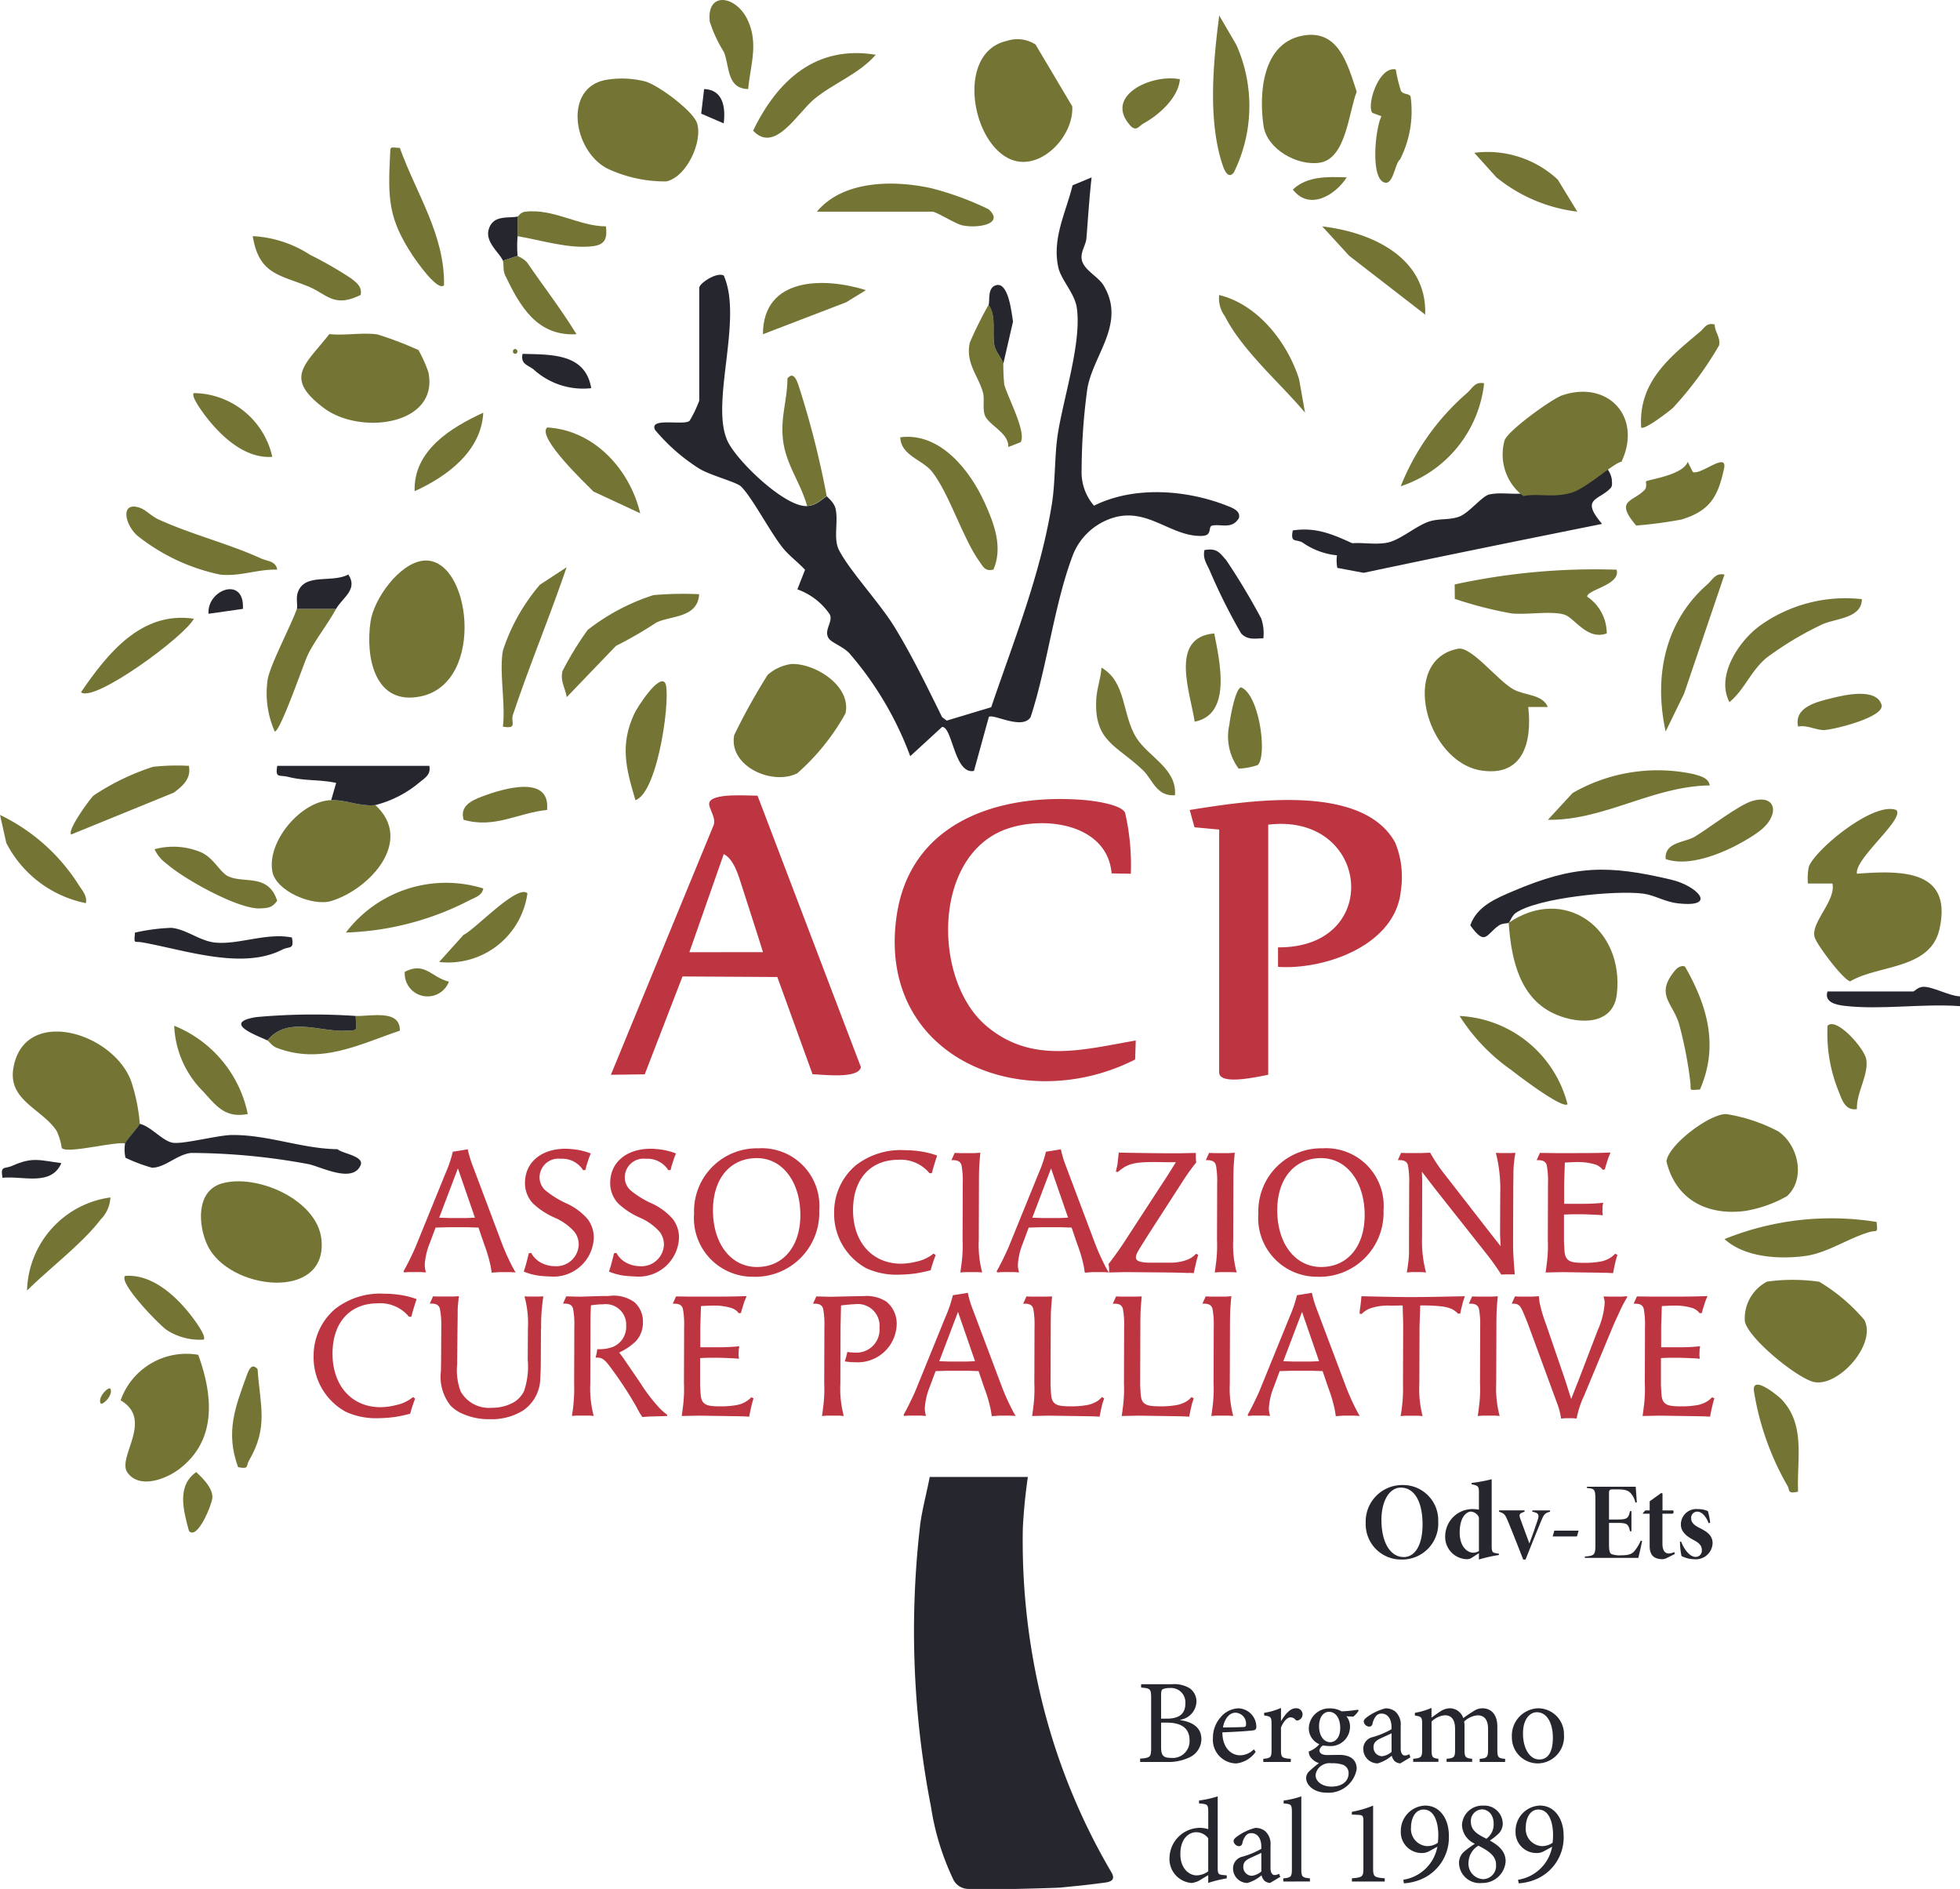<?xml version="1.0" encoding="UTF-8"?> <svg xmlns="http://www.w3.org/2000/svg" id="Raggruppa_3" data-name="Raggruppa 3" width="134.886" height="129.97" viewBox="0 0 134.886 129.97"><path id="Tracciato_1" data-name="Tracciato 1" d="M526.565,812.864a1.168,1.168,0,0,1-1.019-.585,17.85,17.85,0,0,1-1.568-5.069,63.129,63.129,0,0,1-.736-19.461c.141-1.045.452-2.187.65-3.231h6.753c-.176,1.22-.294,2.456-.346,3.535a46.465,46.465,0,0,0,1.118,11.047,43.764,43.764,0,0,0,4.961,12.591c.4.665-.191.708-.633.765-1.385.179-1.534.18-2.8.309-.372.038-3.131.1-3.131.1Z" transform="translate(-459.909 -682.893)" fill="#26262f"></path><path id="Tracciato_2" data-name="Tracciato 2" d="M967.457,551.414v.675c-2.54-.19-5.424.268-7.918-.018-.573-.066-1.451-.231-1.2-.994h5.909c.064,0,.306-.3.661-.318.637-.037,1.8.632,2.546.656" transform="translate(-832.571 -482.859)" fill="#26262f"></path><path id="Tracciato_3" data-name="Tracciato 3" d="M410.809,186.662c.017.067.511.4.616.894.192.91-.172,2.031.229,2.818.715,1.406,2.815,3.652,3.82,5.293,1.223,2,2.237,4.1,3.274,6.2l.317.245,3.065-.923c1.571-4.622,3.417-9.187,4.184-14.041.229-1.451.175-3.25.388-4.674.381-2.546,1.676-6.39,1.315-8.788-.149-.99-1.084-1.9-1.273-2.775-.428-1.992.519-3.735.986-5.632l1.311-.544c-.163,1.394-.243,2.792-.358,4.194-.036.437-.373.879-.334,1.367.063.783,1.126,1.221,1.52,1.879,1.6,2.676-.847,4.879-1.145,7.257a42.219,42.219,0,0,0-.371,5.4,3.527,3.527,0,0,0,.852,2.491c2.743-1.367,6.332-1.108,9.146,0,.378.149.976.359.819.866-.473.767-1.187.385-1.815.5-.34.062.032.684-.7.713-2.246.088-3.889-2.192-6.5-1.116a4.351,4.351,0,0,0-2.373,2.352c-1.307,3.385-1.789,7.725-2.941,11.233-.58.917-2.6-.274-2.875-.007l-1.022,3.707c-1.35.271-1.473-3.028-2.191-3.028l-2.195,2.016a22.989,22.989,0,0,0-4.207-7.1c-.409-.429-1.192-.714-1.389-.987-.408-.566.34-1.19.044-1.692a4.539,4.539,0,0,0-2.216-1.7l.528-1.346c-.479-.519-1.1-.973-1.54-1.52-.871-1.088-2.108-3.481-2.87-4.218-.305-.295-2.036-.738-2.844-1.207a13.035,13.035,0,0,1-3.064-2.675c-.464-.922,2.093-.255,2.384-.651a8.019,8.019,0,0,0,.654-1.372v-7.761c0-.3,1.194-1.107,1.686-.843,1.343,3.018-.951,8.758.259,11.385.632,1.371,3.976,4.583,5.483,4.475.612-.044.883-.373,1.35-.675" transform="translate(-353.916 -152.528)" fill="#26262f"></path><path id="Tracciato_4" data-name="Tracciato 4" d="M656.405,463.714l-1.7-.158-.328-1.191c3.867-.617,11.845-1.912,14.137,2.238a6.218,6.218,0,0,1,.39,3.338c-.371,3.717-5.182,5.43-8.449,5.22v-1.345c7.257.068,6.349-9.283-.675-8.44v17.21c-.59.1-3.376.776-3.376-.169Z" transform="translate(-572.502 -406.633)" fill="#be3542"></path><path id="Tracciato_5" data-name="Tracciato 5" d="M388.357,459.475l7.114,18.677c-.167.826-2.622.507-3.33.487l-2.423-6.689-6.525-.038-2.6,6.734-2.33.031,7.045-17.113c.265-.529-.355-1.25-.277-1.59.16-.7,2.594-.5,3.328-.5m.37,10.767c-.412-1.352-.855-2.673-1.429-4.477-.241-.758-.565-1.924-1.27-2.271l-2.365,6.749Z" transform="translate(-336.223 -404.725)" fill="#be3542"></path><path id="Tracciato_6" data-name="Tracciato 6" d="M529.923,466.356l-1.325-.024c-.29-3.4-4.633-4.014-7.3-3.029-5.036,1.861-5.007,10.381-1.334,13.511,3.115,2.653,6.638,1.653,10.295,1.015l-.041,1.308c-7.779,3.951-17.786-.151-16.421-9.833.922-6.539,7.079-8.507,12.925-8.02.663.055,2.6.311,2.811.9a16.113,16.113,0,0,1,.388,4.168" transform="translate(-452.098 -406.236)" fill="#be3542"></path><path id="Tracciato_7" data-name="Tracciato 7" d="M955.246,466.012c.631.6-2.893,3.358-2.7,4.385,3.044-.228,6.6-.3,5.674,3.818-.624,2.787-4.217,2.443-6.14,3.588-.48-.1-2.254-2.459-2.438-3.01-.334-1,1.464-2.509,1.216-3.719l-1.688,0a4.122,4.122,0,0,1,.054-1.127c.333-1.105,4.435-4.544,6.023-3.933" transform="translate(-824.749 -410.28)" fill="#747534"></path><path id="Tracciato_8" data-name="Tracciato 8" d="M741.689,299.534a1.581,1.581,0,0,1,1.688,1.35c-.027.023.084.389-.087.571-.812.864-2.111.682-.588,2.466-5.467,1.1-10.947,2.207-16.406,3.366l-1.818-.34c-.392-2.525,1.847-1.4,3.471-1.742.894-.189,2.037-1.217,2.919-1.469.689-.2,1.363-.068,2.035-.329.64-.248,1.551-1.405,2.033-1.511.976-.214,2.047.145,3.311-.234,1.074-.322,2.914-2.062,3.442-2.128" transform="translate(-632.448 -267.873)" fill="#26262f"></path><path id="Tracciato_9" data-name="Tracciato 9" d="M101.74,578.477c-.04.147-.956,1.172-1.013,1.35-.786-.136-4.028.735-4.361.309a4.253,4.253,0,0,0-.347-1.166c-1-1.521-3.345-2.092-2.987-4.3.7-4.308,6.828-2.544,8.106.862a12.434,12.434,0,0,1,.6,2.942" transform="translate(-92.116 -501.149)" fill="#747534"></path><path id="Tracciato_10" data-name="Tracciato 10" d="M266.733,347.482c3.259-.361,4.365,8.383-.153,9.334-3.184.671-3.832-2.688-3.465-5.162.229-1.54,1.974-3.99,3.618-4.172" transform="translate(-237.612 -308.903)" fill="#747534"></path><path id="Tracciato_11" data-name="Tracciato 11" d="M811.855,271.806c-.528.066-2.368,1.806-3.442,2.128-1.264.379-2.334.02-3.311.234a3.583,3.583,0,0,1-1.294-3.826c.2-.664,3.267-2.872,3.974-3.11,3.143-1.056,5.52,1.48,4.072,4.574" transform="translate(-700.265 -240.033)" fill="#747534"></path><path id="Tracciato_12" data-name="Tracciato 12" d="M890.064,617.114a8.624,8.624,0,0,1-2.864,1.017c-2.612.35-4.8-.769-5.433-3.406.124-1.145,3.012-3.311,4.134-3.254a11.633,11.633,0,0,1,3.563,1.189c1.382.946,1.9,3.262.6,4.454" transform="translate(-767.082 -534.813)" fill="#747534"></path><path id="Tracciato_13" data-name="Tracciato 13" d="M364.252,117.723a6.5,6.5,0,0,1,2.819.09c.882.249,3.28,2.02,3.555,2.865.405,1.244-.707,3.714-2.118,4.011a9.324,9.324,0,0,1-4.055-.885c-2.331-1.207-3.021-5.461-.2-6.08" transform="translate(-322.657 -112.206)" fill="#747534"></path><path id="Tracciato_14" data-name="Tracciato 14" d="M774.974,393.491h-1.353c.272,2.392-.331,4.8-3.2,4.377-3.863-.572-5.693-7.614-1.629-8.384.929-.176,2.737,2.22,3.832,2.808.779.418,1.979.325,2.344,1.2" transform="translate(-668.448 -344.847)" fill="#747534"></path><path id="Tracciato_15" data-name="Tracciato 15" d="M691.495,96.842c2.569-.555,3.2,1.952,3.825,3.838-.562,1.431-.728,4.607-2.546,4.883-1.541.234-3.632-.923-3.869-2.549-.328-2.247-.062-5.6,2.59-6.172" transform="translate(-601.952 -94.368)" fill="#747534"></path><path id="Tracciato_16" data-name="Tracciato 16" d="M184.173,643.671c2.4-.707,6.584,1.106,6.87,3.845.449,4.3-6.394,3.5-7.848.394-.643-1.372-.793-3.717.978-4.239" transform="translate(-168.922 -562.236)" fill="#747534"></path><path id="Tracciato_17" data-name="Tracciato 17" d="M806.5,514.474c3.85-2.614,7.961.4,7.443,4.911-.242,2.113-2.52,2.1-4.152,1.417-2.544-1.06-3.118-3.825-3.291-6.328" transform="translate(-702.673 -450.981)" fill="#747534"></path><path id="Tracciato_18" data-name="Tracciato 18" d="M220.606,461.75c1.061-.028,1.955.449,3.039.337,2.677,2.454-.366,5.778-3.027,6.6-1.248.387-3.817-.65-4.064-2.045-.368-2.076,1.988-4.84,4.052-4.895" transform="translate(-197.814 -406.693)" fill="#747534"></path><path id="Tracciato_19" data-name="Tracciato 19" d="M238.71,240.4a9.687,9.687,0,0,1,.679,1.513c.763,3.645-4.67,4.372-7.2,2.469-2.789-2.1-1.254-2.971.385-5.081,1.068.115,2.29-.128,3.323.025a24.345,24.345,0,0,1,2.81,1.074" transform="translate(-209.91 -216.313)" fill="#747534"></path><path id="Tracciato_20" data-name="Tracciato 20" d="M920.516,690.637a12.883,12.883,0,0,1,3.591.01,12.463,12.463,0,0,1,3.108,2.629c.877,1.712-1.885,4.724-3.553,4.248-1.165-.333-4.415-2.961-4.672-4.144a2.855,2.855,0,0,1,1.527-2.742" transform="translate(-798.91 -602.454)" fill="#747534"></path><path id="Tracciato_21" data-name="Tracciato 21" d="M553.9,99.041a2.284,2.284,0,0,1,1.986.25l2.524,4.247c.125,2.09-2.259,4.568-4.315,3.615-2.687-1.246-3.638-7.326-.2-8.112" transform="translate(-484.619 -96.224)" fill="#747534"></path><path id="Tracciato_22" data-name="Tracciato 22" d="M440.778,396.811c1.622-.091,4.191,1.489,3.764,3.4a15.528,15.528,0,0,1-3.314,4.116c-1.733.872-4.749-.5-4.341-2.63a42.651,42.651,0,0,1,2.3-4.138,3.1,3.1,0,0,1,1.6-.745" transform="translate(-386.358 -351.121)" fill="#747534"></path><path id="Tracciato_23" data-name="Tracciato 23" d="M149.8,725.995c1.02,2.8,1.309,5.9-1.336,7.884-.926.695-2.751,1.364-3.545.2-.709-1.041,1.838-3.61-.459-4.95a4.8,4.8,0,0,1,5.34-3.133" transform="translate(-136.159 -632.776)" fill="#747534"></path><path id="Tracciato_24" data-name="Tracciato 24" d="M791.89,351.532c.313,1.049-2.023,1.365-2.022,1.855a3.051,3.051,0,0,1,1.346,2.53c-1.351.5-2.217-1.081-2.924-1.294-.907-.273-2.534.028-3.632-.082a27.445,27.445,0,0,1-3.9-1l-.009-.993a45.383,45.383,0,0,1,11.142-1.015" transform="translate(-680.639 -312.334)" fill="#747534"></path><path id="Tracciato_25" data-name="Tracciato 25" d="M790.836,498.552c-.09.062-.422.017-.659.177-.9.612-.92,1.476-1.981,0,.454-1.323,1.791-1.862,2.979-2.367,4.179-1.775,6.5-1.813,10.891-.764,1.728.412,3.218,1.937.41,1.615-.9-.1-1.582-.56-2.373-.665-1.891-.252-7.288.285-8.779,1.329-.269.189-.394.613-.488.678" transform="translate(-687.012 -435.059)" fill="#26262f"></path><path id="Tracciato_26" data-name="Tracciato 26" d="M147.405,616.121c.78.185,1.556,1.181,2.263,1.3.687.12,3.1-.518,4.044-.531,2.49-.034,4.844.947,7.3.976.308.3,1.873.472,1.581,1.116-.575,1.269-2.807.046-3.615-.095a44.781,44.781,0,0,0-8.052-.764c-.987.114-1.788,1.024-2.689,1.015a11.05,11.05,0,0,1-1.823-.686,2.708,2.708,0,0,1-.027-.986c.057-.178.973-1.2,1.013-1.35" transform="translate(-137.781 -538.793)" fill="#26262f"></path><path id="Tracciato_27" data-name="Tracciato 27" d="M364.347,363.35c-.095,1.647-1.954,1.467-2.944,1.949a27.631,27.631,0,0,1-2.78,1.608l-3.389,3.528c-.1-.642-.45-1.072-.295-1.787a21.779,21.779,0,0,1,1.739-2.841,14.525,14.525,0,0,1,4.526-2.394,23.857,23.857,0,0,1,3.142-.064" transform="translate(-316.233 -322.465)" fill="#747534"></path><path id="Tracciato_28" data-name="Tracciato 28" d="M522.741,297.605c-.586.122-.677-.159-.963-.554-1.146-1.584-2.066-4.655-3.264-6.186-.637-.814-2.167-1.118-2.186-2.369,2.73-.354,4.785,2.256,5.8,4.49.669,1.466,1.274,3.085.608,4.62" transform="translate(-454.37 -258.409)" fill="#747534"></path><path id="Tracciato_29" data-name="Tracciato 29" d="M919.219,365.5c-.015,1.353-1.866,1.314-2.789,1.766a22.514,22.514,0,0,0-3.792,2.285c-1.1.942-1.478,2.153-2.532,3.035-.938-1.772.59-4.124,2.038-5.216a10.114,10.114,0,0,1,7.075-1.87" transform="translate(-791.086 -324.275)" fill="#747534"></path><path id="Tracciato_30" data-name="Tracciato 30" d="M666.93,98.345c-.331.431-.595.011-.746-.425-1.068-3.086-.675-7.172-.262-10.373l1.18,2.024a10.32,10.32,0,0,1-.172,8.773" transform="translate(-582.016 -86.482)" fill="#747534"></path><path id="Tracciato_31" data-name="Tracciato 31" d="M157.566,326.093c-1.36-.04-2.487.474-3.893.347a13.547,13.547,0,0,1-5.743-2.694c-.874-.784-1.178-2.393.207-1.9.381.137.794.58,1.243.785,2.283,1.046,4.8,1.656,7.091,2.7.408.186,1,.163,1.094.761" transform="translate(-138.488 -286.898)" fill="#747534"></path><path id="Tracciato_32" data-name="Tracciato 32" d="M476.54,169.657c1.817-2.176,5.316-2.174,7.862-1.615a20.617,20.617,0,0,1,3.952,1.449c1.149,1.034-.789,1.326-1.789,1.112-.513-.11-1.8-.946-2.091-.946Z" transform="translate(-420.322 -155.094)" fill="#747534"></path><path id="Tracciato_33" data-name="Tracciato 33" d="M919.933,661.456c.086.829.035.546-.481.693-1.426.406-2.922,1.45-4.432,1.65-1.8.239-4.164.1-5.552-1.164a19.6,19.6,0,0,1,10.465-1.179" transform="translate(-790.787 -577.378)" fill="#747534"></path><path id="Tracciato_34" data-name="Tracciato 34" d="M863.835,301.727c.156-.131,2.545-.422,2.871-1.35l.348.7c.52.261,2.411-1.446,2.15-.228-.412,1.921-.967,2.9-2.917,3.5a31.052,31.052,0,0,1-3.127.418c-1.523-1.784-.224-1.6.588-2.466.171-.182.06-.548.087-.571" transform="translate(-750.557 -268.604)" fill="#747534"></path><path id="Tracciato_35" data-name="Tracciato 35" d="M883.58,354.035l-2.779,8.188-1.27,2.608c-.824-3.737-.08-7.547,2.868-10.122.38-.332.553-.811,1.181-.674" transform="translate(-764.901 -314.5)" fill="#747534"></path><path id="Tracciato_36" data-name="Tracciato 36" d="M836.365,448.367c-3.918.047-7.309,2.432-11.141,2.363l1.7-1.841a11.742,11.742,0,0,1,8.357-1.294c.434.134.994.239,1.082.773" transform="translate(-718.698 -394.324)" fill="#747534"></path><path id="Tracciato_37" data-name="Tracciato 37" d="M222.626,447.747l.342-1.185c-1.161-.253-2.114-.117-3.31-.418-.615-.155-.886.124-.745-.759h10.467c.12.617-.3.824-.7,1.159a7.63,7.63,0,0,1-3.016,1.541c-1.084.111-1.977-.365-3.039-.337" transform="translate(-199.834 -392.691)" fill="#26262f"></path><path id="Tracciato_38" data-name="Tracciato 38" d="M454.552,105.586c-1.142,1.322-2.9,1.953-4.219,3.037-1.182.968-2.719,3.791-4.223,2.188,1.682-3.467,4.324-5.905,8.442-5.224" transform="translate(-394.283 -101.82)" fill="#747534"></path><path id="Tracciato_39" data-name="Tracciato 39" d="M326.27,356.387a13.268,13.268,0,0,1,2.552-4.536l1.834-1.2c-1.162,3.405-2.556,6.743-3.694,10.155-.173.518.347.988-.692.814.192-1.6-.264-3.718,0-5.23" transform="translate(-291.661 -311.622)" fill="#747534"></path><path id="Tracciato_40" data-name="Tracciato 40" d="M273.288,150.521c1.116,3.119,3.106,5.99,3.041,9.448-.427.478-1.939-1.711-2.164-2.053-1.664-2.52-1.7-3.9-1.549-6.893.032-.654-.042-.532.672-.5" transform="translate(-245.772 -140.345)" fill="#747534"></path><path id="Tracciato_41" data-name="Tracciato 41" d="M218.858,370.542c-.616,1.119-1.552,2.288-1.984,3.247-.278.617-1.86,5.2-2.236,5.191a6.486,6.486,0,0,1-.495-3.536c.162-1.043,1.587-3.688,2.014-4.9Z" transform="translate(-195.729 -328.646)" fill="#747534"></path><path id="Tracciato_42" data-name="Tracciato 42" d="M261.343,501.829c-.079.513-.632.634-1.009.846a19.93,19.93,0,0,1-8.445,2.188,8.644,8.644,0,0,1,9.454-3.034" transform="translate(-228.084 -440.697)" fill="#747534"></path><path id="Tracciato_43" data-name="Tracciato 43" d="M128.742,445.262c.161.885-.4,1.357-1.029,1.839l-7.073,2.884c-.282-.282,1.224-2.365,1.539-2.678a16.372,16.372,0,0,1,4.1-1.98,15.125,15.125,0,0,1,2.466-.065" transform="translate(-115.742 -392.566)" fill="#747534"></path><path id="Tracciato_44" data-name="Tracciato 44" d="M874.671,234.709c0,.513.427.9.3,1.447a24.2,24.2,0,0,1-3.167,4.288c-.242.22-1.993,1.575-2.192,1.35-.2-3.115,1.935-4.809,4.049-6.581.339-.285.438-.643,1.013-.5" transform="translate(-756.668 -212.384)" fill="#747534"></path><path id="Tracciato_45" data-name="Tracciato 45" d="M551.408,229.582a14.083,14.083,0,0,0,.065,1.444c.258.912,1.549,3.3,1.123,3.961l-.847.331c.062-1-1.426-1.519-1.634-2.25-.14-.492.023-1.081-.124-1.564-.35-1.153-1.19-1.981-.89-3.372a26.99,26.99,0,0,1,1.294-2.6c.57.835.216,1.871.4,2.807.086.436.517.841.612,1.243" transform="translate(-482.36 -204.559)" fill="#747534"></path><path id="Tracciato_46" data-name="Tracciato 46" d="M461.782,268.281c-.446-1.606-1.47-2.857-1.662-4.579-.171-1.537.3-2.705.312-4.195.385-.459.592.023.745.43a62.216,62.216,0,0,1,1.955,7.669c-.467.3-.738.631-1.35.675" transform="translate(-406.239 -233.471)" fill="#747534"></path><path id="Tracciato_47" data-name="Tracciato 47" d="M214.858,196.8c-1.86.914-2.3-.057-3.624-.594-1.978-.8-3.379-.837-3.8-3.453a8,8,0,0,1,3.945,1.286,26.853,26.853,0,0,1,2.793,1.6c.4.31.8.586.689,1.165" transform="translate(-190.04 -176.506)" fill="#747534"></path><path id="Tracciato_48" data-name="Tracciato 48" d="M790.522,570.749c-.345.347-3.4-1.982-3.882-2.362a13.116,13.116,0,0,1-3.545-3.71,8.086,8.086,0,0,1,7.427,6.071" transform="translate(-682.647 -494.772)" fill="#747534"></path><path id="Tracciato_49" data-name="Tracciato 49" d="M615.161,407.381c-1.272.094-1.544-1.075-2.185-1.7-1.808-1.75-3.391-1.955-3.234-4.9.042-.786.316-1.42.357-2.179,1.741.993,1.4,3.254,2.414,4.841.845,1.322,2.782,2.1,2.648,3.932" transform="translate(-534.298 -352.663)" fill="#747534"></path><path id="Tracciato_50" data-name="Tracciato 50" d="M742.466,113.181a9.816,9.816,0,0,0,.349,1.455c.149.306.624.175.675.439a7.333,7.333,0,0,1-.731,4.3c-.373.277-.462,1.868-1.132,1.565-.9-.407-.569-3.7-.148-4.538l-.624-.234c-.418-.514.435-3.231,1.612-2.987" transform="translate(-646.409 -108.403)" fill="#747534"></path><path id="Tracciato_51" data-name="Tracciato 51" d="M160.625,484.094a4.921,4.921,0,0,1,3.054.152c.973.344,1.42,1.42,2.007,1.706,1.075.524,2.765-.218,3.376,1.685-.337.488-.628.5-1.177.529-1.488.068-5.231-2.017-6.414-3.062a2.535,2.535,0,0,1-.845-1.009" transform="translate(-149.988 -425.661)" fill="#747534"></path><path id="Tracciato_52" data-name="Tracciato 52" d="M388,405.15c.473.532-.4,7.538-2.023,8.1-.65-2.187-1.086-3.8-.069-5.972.174-.371,1.615-2.662,2.092-2.126" transform="translate(-342.246 -358.191)" fill="#747534"></path><path id="Tracciato_53" data-name="Tracciato 53" d="M724.667,194.189l-5.232-4.049-1.856-2.024c3.394.4,7.229,2.129,7.087,6.073" transform="translate(-626.585 -172.54)" fill="#747534"></path><path id="Tracciato_54" data-name="Tracciato 54" d="M882.755,540.937c1.535,2.7,2.321,5.446,1.014,8.436-.818.048-.594.105-.661-.51a27.968,27.968,0,0,0-.766-3.966c-.433-1.513-1.7-2.038-.267-3.742.23-.275.584-.338.68-.218" transform="translate(-766.78 -474.406)" fill="#747534"></path><path id="Tracciato_55" data-name="Tracciato 55" d="M881.358,465.554c-.088-1.178,1.3-1.115,2.007-1.536.937-.56,3.006-2.176,3.961-2.457,1.721-.505,1.9,1.059.43,2.122-1.554,1.12-4.542,2.55-6.4,1.871" transform="translate(-766.73 -406.449)" fill="#747534"></path><path id="Tracciato_56" data-name="Tracciato 56" d="M220.524,564.321c1.08.03,3.065-.472,3.039,1.01-2.869.973-5.417,2.339-8.461,1.188-.363-.137-.517-.442-.655-.511,1.352-1.662,3.52-.622,5.242-.673,1.073-.032.865.093.836-1.015" transform="translate(-196.044 -494.416)" fill="#747534"></path><path id="Tracciato_57" data-name="Tracciato 57" d="M175.029,575.417c-1.511.295-2.138-.507-3.037-1.518a6.748,6.748,0,0,1-2.025-4.555,8.362,8.362,0,0,1,5.062,6.073" transform="translate(-157.977 -498.765)" fill="#747534"></path><path id="Tracciato_58" data-name="Tracciato 58" d="M760.753,262.82a8.414,8.414,0,0,1-5.739,7.084,16.656,16.656,0,0,1,4.558-6.41c.379-.333.555-.81,1.181-.674" transform="translate(-658.618 -236.446)" fill="#747534"></path><path id="Tracciato_59" data-name="Tracciato 59" d="M133.288,374.843c-.614,1.219-6.879,5.811-7.766,5.058,1.819-2.655,4.152-5.6,7.766-5.058" transform="translate(-119.949 -332.271)" fill="#747534"></path><path id="Tracciato_60" data-name="Tracciato 60" d="M797.211,156.753a10.868,10.868,0,0,1-5.569-2.361l-1.52-1.686a7.085,7.085,0,0,1,5.747,1.847Z" transform="translate(-688.661 -142.191)" fill="#747534"></path><path id="Tracciato_61" data-name="Tracciato 61" d="M92.807,474.869a7.9,7.9,0,0,1-5.476-4.142L86.9,468.8a13.141,13.141,0,0,1,5.373,4.752c.253.429.634.763.537,1.318" transform="translate(-86.897 -412.726)" fill="#747534"></path><path id="Tracciato_62" data-name="Tracciato 62" d="M457.893,215.61l-1.357.834-5.731,2.2c.008-3.947,4.209-3.937,7.088-3.034" transform="translate(-398.3 -195.647)" fill="#747534"></path><path id="Tracciato_63" data-name="Tracciato 63" d="M105.516,651.21a2.29,2.29,0,0,1-.672,1.52c-1.259,1.658-3.555,3.383-5.065,4.891a6.644,6.644,0,0,1,5.737-6.411" transform="translate(-97.918 -568.819)" fill="#747534"></path><path id="Tracciato_64" data-name="Tracciato 64" d="M161.894,523.208c.166.872-.174.581-.666.835-2.751,1.421-6.742.012-9.637-.5-.576-.1-.562.164-.5-.671a13.589,13.589,0,0,1,2.507-.329c1.077.109,1.957.922,3.054,1.018,1.622.141,3.507-.7,5.243-.352" transform="translate(-141.804 -458.702)" fill="#26262f"></path><path id="Tracciato_65" data-name="Tracciato 65" d="M925.369,741.549c1.643,1.772,1.008,4.109,1.109,6.314-.806.191-.543-.152-.75-.434a19.055,19.055,0,0,1-2.289-6.485c-.153-1.164,1.644.3,1.93.6" transform="translate(-802.734 -645.228)" fill="#747534"></path><path id="Tracciato_66" data-name="Tracciato 66" d="M427.977,86.287c-1.478-.017-1.275-1.563-1.671-2.547a9.163,9.163,0,0,1-.974-2.091c-.23-2.1,1.771-1.8,2.572-.181.814,1.649.227,3.138.073,4.819" transform="translate(-376.487 -80.162)" fill="#747534"></path><path id="Tracciato_67" data-name="Tracciato 67" d="M302.433,505.658a5.507,5.507,0,0,1-6.076,4.722l1.678-1.865c.76-.332,3.722-3.526,4.4-2.858" transform="translate(-266.136 -444.189)" fill="#747534"></path><path id="Tracciato_68" data-name="Tracciato 68" d="M327.786,202.145c.016.039.483.212.674.491,1.124,1.639,2.345,3.212,3.377,4.906-2.72.15-3.887-1.926-4.908-4.051-.177-.369-.076-.816-.156-1.009Z" transform="translate(-292.164 -184.545)" fill="#747534"></path><path id="Tracciato_69" data-name="Tracciato 69" d="M654.476,382.239c.373,1.915,1.231,5.575-1.347,6.073-.309-2.036-1.761-5.806,1.347-6.073" transform="translate(-570.912 -338.655)" fill="#747534"></path><path id="Tracciato_70" data-name="Tracciato 70" d="M184.525,272c-1.842.139-3.467-1.354-4.533-2.723-.214-.275-1.1-1.451-.868-1.662a5.6,5.6,0,0,1,5.4,4.385" transform="translate(-165.785 -240.567)" fill="#747534"></path><path id="Tracciato_71" data-name="Tracciato 71" d="M333.793,181.281c.044-.01.192-.292.509-.332,1.953-.242,3.667.991,5.57,1.007.091.759-.021,1.239-.838,1.355-1.63.231-3.619-.406-5.241-.681Z" transform="translate(-298.171 -166.38)" fill="#747534"></path><path id="Tracciato_72" data-name="Tracciato 72" d="M284.649,282.386c-.089-2.792,2.489-4.374,4.723-5.4-.128,2.652-2.509,4.4-4.723,5.4" transform="translate(-256.115 -248.589)" fill="#747534"></path><path id="Tracciato_73" data-name="Tracciato 73" d="M960.524,574.416c-.831.126-1.041-.678-1.274-1.256a10.529,10.529,0,0,1-.75-4.479c.612-.627,2.5,1.533,2.653,2.264.221,1.055-.694,2.369-.629,3.471" transform="translate(-832.729 -498.101)" fill="#747534"></path><path id="Tracciato_74" data-name="Tracciato 74" d="M151.657,692.965a4.166,4.166,0,0,1-2.541-.664c-.5-.338-3.347-3.257-2.859-3.721,1.849-.137,3.472,1.36,4.533,2.723.214.275,1.1,1.451.868,1.662" transform="translate(-137.644 -600.79)" fill="#747534"></path><path id="Tracciato_75" data-name="Tracciato 75" d="M665.27,348.338c-.566.008-1.071.14-1.524-.331a39.967,39.967,0,0,1-2.14-4.273c-.2-.489-.524-.858-.386-1.468.848-.144,1.013.145,1.5.7a46.355,46.355,0,0,1,2.405,4.008,3.152,3.152,0,0,1,.149,1.368" transform="translate(-578.329 -304.418)" fill="#26262f"></path><path id="Tracciato_76" data-name="Tracciato 76" d="M199.322,732.011c.169,2.5.769,3.981-.6,6.314-.209.356.053.589-.742.435-.877-2.42-.2-4.11.6-6.32.151-.416.353-.864.745-.428" transform="translate(-181.596 -637.81)" fill="#747534"></path><path id="Tracciato_77" data-name="Tracciato 77" d="M944.352,413.292c-.28-1.333,1.248-1.69,2.275-1.946.974-.243,3.089-.726,3.466.43.282.866-3.321,1.733-3.944,1.753-.562.019-1.173-.367-1.8-.238" transform="translate(-820.61 -363.298)" fill="#747534"></path><path id="Tracciato_78" data-name="Tracciato 78" d="M313.454,457c-2.009.2-3.606,1.3-5.744.675-.268-.926.5-1.307,1.27-1.6,1.482-.56,4.715-1.521,4.474.925" transform="translate(-275.805 -401.27)" fill="#747534"></path><path id="Tracciato_79" data-name="Tracciato 79" d="M674.929,413.328a4.512,4.512,0,0,1-1.308.247,3.694,3.694,0,0,1-.638-3.036c.04-.445.431-2.572.817-2.553,1.261.542,1.8,4.715,1.13,5.342" transform="translate(-588.376 -360.688)" fill="#747534"></path><path id="Tracciato_80" data-name="Tracciato 80" d="M626.233,117.582c-.108,1.282-1.454,2.469-2.52,3.049-.287.156-.47.569-.867.171-1.918-2.076,1.457-3.616,3.387-3.22" transform="translate(-545.031 -112.129)" fill="#747534"></path><path id="Tracciato_81" data-name="Tracciato 81" d="M209.837,564.087c.03,1.107.237.983-.836,1.015-1.722.051-3.89-.99-5.242.672-.617-.311-3.223-1.208-.767-1.608a43.271,43.271,0,0,1,6.845-.079" transform="translate(-185.357 -494.183)" fill="#26262f"></path><path id="Tracciato_82" data-name="Tracciato 82" d="M340.7,251.287a5.047,5.047,0,0,1-3.953-1.278c-.4-.32-.927-.369-.772-1.083,2.011.054,4.32-.034,4.725,2.36" transform="translate(-300.012 -224.578)" fill="#26262f"></path><path id="Tracciato_83" data-name="Tracciato 83" d="M228.487,356.509c.073-.209-.072-.711.057-1.11.454-1.4,2.372-.645,3.484-1.256.7,1.033-.421,1.605-.84,2.366Z" transform="translate(-208.058 -314.613)" fill="#26262f"></path><path id="Tracciato_84" data-name="Tracciato 84" d="M559.458,221.464c-.1-.4-.526-.806-.612-1.243-.185-.936.169-1.972-.4-2.807.1-.274-.108-1.171.509-1.349.862-.249,1.071,1.9,1.171,2.5Z" transform="translate(-490.41 -196.44)" fill="#26262f"></path><path id="Tracciato_85" data-name="Tracciato 85" d="M174.652,786.247c-.365-1.37-.866-3.082.5-4.045.465.429,1.168,1.123,1.112,1.792-.036.44-1.029,2.929-1.617,2.253" transform="translate(-161.65 -680.912)" fill="#747534"></path><path id="Tracciato_86" data-name="Tracciato 86" d="M321.747,183.434v1.35a7.682,7.682,0,0,0,0,1.35l-1.013.337c-.221-.535-1.224-1.262-.98-2.137.292-1.045,1.349-.762,1.993-.9" transform="translate(-286.125 -168.534)" fill="#26262f"></path><path id="Tracciato_87" data-name="Tracciato 87" d="M707.667,333.773c-.019.278.148.632-.169.672a4.96,4.96,0,0,1-3.549-.856c-.464-.258-.846.062-.67-.831,1.705-.262,2.916.347,4.388,1.015" transform="translate(-614.31 -296.26)" fill="#26262f"></path><path id="Tracciato_88" data-name="Tracciato 88" d="M282.948,542.89a1.573,1.573,0,0,1-3.039-.676c1.4-.71,1.8.363,3.039.676" transform="translate(-252.053 -475.345)" fill="#747534"></path><path id="Tracciato_89" data-name="Tracciato 89" d="M91.894,633.561c-.7,1.621-2.662.859-4.051,1.01-.158-.871.154-.591.674-.825,1.4-.633,1.908-.374,3.376-.185" transform="translate(-87.672 -553.531)" fill="#26262f"></path><path id="Tracciato_90" data-name="Tracciato 90" d="M707.266,164.622c-.811,1.255-2.575,2.3-3.71.842.986-.952,2.451-.881,3.71-.842" transform="translate(-614.584 -152.419)" fill="#747534"></path><path id="Tracciato_91" data-name="Tracciato 91" d="M422.9,124.986l-1.547-.668.2-1.693c1.32.046,1.486,1.286,1.349,2.361" transform="translate(-373.097 -116.498)" fill="#26262f"></path><path id="Tracciato_92" data-name="Tracciato 92" d="M188.708,362.505l-2.364.337c-.128-1.661,2.5-2.633,2.364-.337" transform="translate(-171.992 -320.61)" fill="#26262f"></path><path id="Tracciato_93" data-name="Tracciato 93" d="M134.656,743.293c-.221-.422.539-1.178.672-1.012.221.422-.539,1.178-.672,1.012" transform="translate(-127.731 -646.73)" fill="#747534"></path><path id="Tracciato_94" data-name="Tracciato 94" d="M347.253,284.01c3.226.18,5.69,2.868,6.41,5.907l-3.22-1.5c-.511-.522-3.906-3.728-3.19-4.4" transform="translate(-309.604 -254.599)" fill="#747534"></path><path id="Tracciato_95" data-name="Tracciato 95" d="M331.647,246.583a.169.169,0,0,1,0,.337.169.169,0,0,1,0-.337" transform="translate(-296.194 -222.572)" fill="#747534"></path><path id="Tracciato_96" data-name="Tracciato 96" d="M668.272,220.861c2.659.642,4.712,3.28,5.5,5.8l.407,2.291c-1.734-2.058-4.3-4.251-5.516-6.633a2.077,2.077,0,0,1-.393-1.461" transform="translate(-584.368 -200.561)" fill="#747534"></path><path id="Tracciato_97" data-name="Tracciato 97" d="M633.459,885.839c.815.123,1.456.485,1.456,1.308a1.4,1.4,0,0,1-.79,1.242,3.353,3.353,0,0,1-1.613.329H630.7v-.23c.708-.049.757-.1.757-.79v-3.316c0-.683-.033-.732-.691-.782v-.23h2.114a2.06,2.06,0,0,1,1.234.28,1.117,1.117,0,0,1,.461.938,1.305,1.305,0,0,1-1.111,1.226Zm-.93-.1c.9,0,1.283-.362,1.283-1.053a.987.987,0,0,0-1.094-1.053,1.061,1.061,0,0,0-.469.082c-.074.049-.107.14-.107.411v1.612Zm-.387,1.95c0,.592.156.749.683.749a1.156,1.156,0,0,0,1.275-1.209c0-.847-.576-1.218-1.58-1.218h-.378Z" transform="translate(-552.236 -767.484)" fill="#26262f"></path><path id="Tracciato_98" data-name="Tracciato 98" d="M668.365,897.829a1.867,1.867,0,0,1-1.341.8,1.627,1.627,0,0,1-1.6-1.752,2.119,2.119,0,0,1,.543-1.44,1.67,1.67,0,0,1,1.209-.6,1.274,1.274,0,0,1,1.234,1.25c0,.165-.041.23-.189.263s-1.168.107-2.147.14c.008,1.119.65,1.58,1.226,1.58a1.344,1.344,0,0,0,.938-.411Zm-2.254-1.678c.461,0,.913-.008,1.39-.025.148,0,.2-.049.2-.165a.755.755,0,0,0-.724-.823c-.378,0-.74.346-.864,1.012" transform="translate(-581.951 -777.293)" fill="#26262f"></path><path id="Tracciato_99" data-name="Tracciato 99" d="M690.661,895.558c.247-.411.6-.872,1-.872a.425.425,0,0,1,.214.814.191.191,0,0,1-.222-.017.443.443,0,0,0-.345-.173c-.214,0-.477.247-.658.708v1.505c0,.543.041.593.675.642v.214h-1.892v-.214c.51-.049.568-.1.568-.642v-1.7c0-.543-.041-.576-.51-.642V895a4.644,4.644,0,0,0,1.16-.337v.9Z" transform="translate(-602.494 -777.145)" fill="#26262f"></path><path id="Tracciato_100" data-name="Tracciato 100" d="M713.509,894.989a1.3,1.3,0,0,1-.37.42l-.469-.025a1.107,1.107,0,0,1,.247.732,1.336,1.336,0,0,1-1.44,1.316,3.448,3.448,0,0,1-.42-.041.517.517,0,0,0-.247.337c0,.164.148.321.518.321.3,0,.592-.008.864-.008.51,0,1.185.164,1.185.971a1.962,1.962,0,0,1-2.057,1.629c-.913,0-1.415-.535-1.423-1a.64.64,0,0,1,.2-.461,7.9,7.9,0,0,1,.683-.576,1.1,1.1,0,0,1-.609-.452.618.618,0,0,1-.09-.346,1.769,1.769,0,0,0,.724-.5,1.187,1.187,0,0,1-.724-1.1,1.408,1.408,0,0,1,1.473-1.366,1.637,1.637,0,0,1,.79.206,9.576,9.576,0,0,0,1.119-.115Zm-2.583,3.809a.888.888,0,0,0-.378.642c0,.444.477.782,1.086.782.781,0,1.185-.4,1.185-.913a.6.6,0,0,0-.378-.584,2.1,2.1,0,0,0-.79-.107.985.985,0,0,0-.724.181m-.14-2.732c0,.642.313,1.1.773,1.1.362-.008.683-.329.683-.979s-.3-1.111-.773-1.111c-.362,0-.683.346-.683.987" transform="translate(-620.01 -777.292)" fill="#26262f"></path><path id="Tracciato_101" data-name="Tracciato 101" d="M739.7,898.626a.672.672,0,0,1-.387-.156.856.856,0,0,1-.2-.37,2.6,2.6,0,0,1-.971.526.993.993,0,0,1-.987-1,.821.821,0,0,1,.667-.814,5.9,5.9,0,0,0,1.275-.535v-.148c0-.592-.28-.93-.691-.93a.464.464,0,0,0-.37.165,1.193,1.193,0,0,0-.247.543.229.229,0,0,1-.239.189.4.4,0,0,1-.362-.354c0-.123.107-.214.263-.329a3.675,3.675,0,0,1,1.234-.576,1.073,1.073,0,0,1,.675.222,1.2,1.2,0,0,1,.37,1v1.53c0,.37.148.494.288.494a.624.624,0,0,0,.3-.09l.082.214Zm-.6-2.073c-.173.091-.568.263-.74.346-.321.148-.5.3-.5.6a.6.6,0,0,0,.584.633,1.176,1.176,0,0,0,.658-.3Z" transform="translate(-643.335 -777.292)" fill="#26262f"></path><path id="Tracciato_102" data-name="Tracciato 102" d="M765.565,898.381v-.214c.485-.049.576-.082.576-.667v-1.374c0-.584-.206-.954-.724-.954a1.514,1.514,0,0,0-.922.428,1.92,1.92,0,0,1,.025.345v1.6c0,.518.074.568.526.617v.214h-1.76v-.214c.51-.049.584-.09.584-.633v-1.415c0-.609-.214-.946-.716-.946a1.529,1.529,0,0,0-.9.428v1.933c0,.535.066.584.469.633v.214h-1.736v-.214c.543-.049.617-.1.617-.633v-1.7c0-.526-.025-.568-.5-.642V895a5.021,5.021,0,0,0,1.144-.337v.666c.173-.115.354-.263.6-.42a1.222,1.222,0,0,1,.674-.222.982.982,0,0,1,.913.675,7.674,7.674,0,0,1,.683-.461,1.137,1.137,0,0,1,.617-.214c.642,0,1.045.452,1.045,1.259v1.588c0,.551.066.584.535.633v.214Z" transform="translate(-663.733 -777.146)" fill="#26262f"></path><path id="Tracciato_103" data-name="Tracciato 103" d="M811.619,896.669a1.83,1.83,0,0,1-1.785,1.958,1.782,1.782,0,0,1-1.8-1.818,1.875,1.875,0,0,1,1.8-1.974,1.785,1.785,0,0,1,1.785,1.835m-2.822-.123c0,1.037.452,1.81,1.127,1.81.51,0,.93-.378.93-1.506,0-.963-.387-1.744-1.1-1.744-.51,0-.954.51-.954,1.44" transform="translate(-703.987 -777.293)" fill="#26262f"></path><path id="Tracciato_104" data-name="Tracciato 104" d="M648.663,942.5a8.464,8.464,0,0,0-1.275.313v-.535l-.5.3a1.444,1.444,0,0,1-.642.239,1.649,1.649,0,0,1-1.522-1.753,2.106,2.106,0,0,1,2.123-2.04,1.9,1.9,0,0,1,.543.09v-1.16c0-.543-.041-.568-.634-.609v-.2a7.643,7.643,0,0,0,1.284-.288v4.912c0,.428.058.469.362.5l.263.025Zm-1.275-2.756a1.022,1.022,0,0,0-.847-.42c-.378,0-1.07.321-1.07,1.514,0,.979.6,1.456,1.127,1.456a1.387,1.387,0,0,0,.79-.28Z" transform="translate(-564.239 -813.255)" fill="#26262f"></path><path id="Tracciato_105" data-name="Tracciato 105" d="M677.6,955.649a.671.671,0,0,1-.387-.156.854.854,0,0,1-.2-.37,2.6,2.6,0,0,1-.971.526.993.993,0,0,1-.987-1,.821.821,0,0,1,.666-.814A5.891,5.891,0,0,0,677,953.3v-.148c0-.592-.28-.93-.691-.93a.464.464,0,0,0-.37.164,1.194,1.194,0,0,0-.247.543.229.229,0,0,1-.239.189.4.4,0,0,1-.362-.354c0-.123.107-.214.263-.329a3.674,3.674,0,0,1,1.234-.576,1.073,1.073,0,0,1,.675.222,1.2,1.2,0,0,1,.37,1v1.53c0,.37.148.494.288.494a.624.624,0,0,0,.3-.09l.082.214Zm-.6-2.073c-.173.091-.568.263-.74.346-.321.148-.5.3-.5.6a.6.6,0,0,0,.584.633,1.177,1.177,0,0,0,.658-.3Z" transform="translate(-590.197 -826.088)" fill="#26262f"></path><path id="Tracciato_106" data-name="Tracciato 106" d="M699.006,942.717V942.5c.518-.05.592-.1.592-.642V937.97c0-.559-.049-.584-.568-.625v-.2a6.332,6.332,0,0,0,1.218-.288v5c0,.543.066.592.592.642v.214Z" transform="translate(-610.691 -813.255)" fill="#26262f"></path><path id="Tracciato_107" data-name="Tracciato 107" d="M731.737,946.474v-.222c.749-.057.79-.123.79-.716v-3.167c0-.428-.033-.469-.4-.485l-.395-.017v-.189a7.212,7.212,0,0,0,1.464-.428v4.286c0,.592.049.658.8.716v.222Z" transform="translate(-638.699 -817.012)" fill="#26262f"></path><path id="Tracciato_108" data-name="Tracciato 108" d="M758.366,943.307a3.126,3.126,0,0,1-1.942,3.028,3.682,3.682,0,0,1-1.152.263l-.041-.247a2.821,2.821,0,0,0,2.345-2.271l-.551.3a.989.989,0,0,1-.494.132A1.435,1.435,0,0,1,755.059,943a1.738,1.738,0,0,1,1.678-1.752c1.028,0,1.629.938,1.629,2.057m-2.6-.592a1.18,1.18,0,0,0,1.1,1.325,1.276,1.276,0,0,0,.74-.23,4.177,4.177,0,0,0,.033-.543c0-.724-.214-1.744-1.012-1.744-.633,0-.864.708-.864,1.193" transform="translate(-658.656 -817.012)" fill="#26262f"></path><path id="Tracciato_109" data-name="Tracciato 109" d="M785.84,942.468a1.011,1.011,0,0,1-.239.658,3.741,3.741,0,0,1-.65.527c.568.321,1.086.716,1.086,1.432a1.593,1.593,0,0,1-1.629,1.489,1.42,1.42,0,0,1-1.58-1.39,1.03,1.03,0,0,1,.37-.782,6.444,6.444,0,0,1,.724-.527,1.465,1.465,0,0,1-.889-1.275,1.4,1.4,0,0,1,1.464-1.349,1.262,1.262,0,0,1,1.341,1.218m-.461,2.83c0-.617-.584-.971-1.218-1.292a1.4,1.4,0,0,0-.675,1.127,1.058,1.058,0,0,0,1,1.176.906.906,0,0,0,.889-1.012m-1.728-2.937c0,.609.485.88,1.069,1.168a1.225,1.225,0,0,0,.5-1.02c0-.691-.428-1-.806-1a.8.8,0,0,0-.765.847" transform="translate(-682.42 -817.012)" fill="#26262f"></path><path id="Tracciato_110" data-name="Tracciato 110" d="M813.108,943.307a3.126,3.126,0,0,1-1.942,3.028,3.682,3.682,0,0,1-1.152.263l-.041-.247a2.821,2.821,0,0,0,2.345-2.271l-.551.3a.989.989,0,0,1-.494.132A1.435,1.435,0,0,1,809.8,943a1.738,1.738,0,0,1,1.678-1.752c1.028,0,1.629.938,1.629,2.057m-2.6-.592a1.18,1.18,0,0,0,1.1,1.325,1.277,1.277,0,0,0,.74-.23,4.176,4.176,0,0,0,.033-.543c0-.724-.214-1.744-1.012-1.744-.633,0-.864.708-.864,1.193" transform="translate(-705.5 -817.012)" fill="#26262f"></path><path id="Tracciato_111" data-name="Tracciato 111" d="M743.306,790.879a2.476,2.476,0,0,1-2.51,2.616,2.433,2.433,0,0,1-2.48-2.533,2.513,2.513,0,0,1,2.563-2.593,2.421,2.421,0,0,1,2.427,2.51M739.4,790.8c0,1.414.552,2.525,1.535,2.525.748,0,1.293-.779,1.293-2.245,0-1.58-.567-2.533-1.5-2.533-.741,0-1.331.847-1.331,2.253" transform="translate(-644.329 -686.189)" fill="#26262f"></path><path id="Tracciato_112" data-name="Tracciato 112" d="M779.9,790.808a9.662,9.662,0,0,0-1.376.31v-.438l-.423.272a.655.655,0,0,1-.408.144,1.534,1.534,0,0,1-1.489-1.618,1.879,1.879,0,0,1,1.981-1.829,2.822,2.822,0,0,1,.34.038v-1.179c0-.416-.038-.476-.507-.567v-.091a10.706,10.706,0,0,0,1.384-.257v4.551c0,.469.045.506.37.552l.129.023Zm-1.376-2.586a.642.642,0,0,0-.559-.4c-.234,0-.771.295-.764,1.459,0,.922.507,1.368.938,1.368a.8.8,0,0,0,.385-.113Z" transform="translate(-676.746 -683.812)" fill="#26262f"></path><path id="Tracciato_113" data-name="Tracciato 113" d="M805.432,800.564c-.37.083-.438.219-.612.635-.265.658-.62,1.5-1.074,2.654h-.159c-.385-.968-.7-1.8-1.074-2.691-.159-.378-.219-.484-.589-.6v-.091h1.754v.091c-.363.121-.4.174-.287.5.211.575.469,1.285.62,1.686.174-.446.408-1.119.582-1.648.1-.325.061-.461-.378-.537v-.091h1.217Z" transform="translate(-698.76 -696.546)" fill="#26262f"></path><path id="Tracciato_114" data-name="Tracciato 114" d="M829.164,810.515h-1.671l.113-.4h1.671Z" transform="translate(-720.639 -704.797)" fill="#26262f"></path><path id="Tracciato_115" data-name="Tracciato 115" d="M846.784,792.89c-.045.28-.2.922-.257,1.164h-3.682v-.091c.65-.06.726-.1.726-.8v-3.115c0-.741-.075-.756-.582-.8v-.091h3.357c.008.136.045.612.076,1.074l-.1.023a1.339,1.339,0,0,0-.37-.7c-.159-.144-.363-.212-.854-.212h-.31c-.234,0-.28.038-.28.264v1.807h.559c.673,0,.771-.06.885-.575h.1v1.384h-.1c-.113-.514-.212-.575-.885-.575h-.559v1.436c0,.416.03.65.174.711a1.636,1.636,0,0,0,.635.083c.491,0,.741-.068.922-.272a2.831,2.831,0,0,0,.453-.741Z" transform="translate(-733.777 -686.861)" fill="#26262f"></path><path id="Tracciato_116" data-name="Tracciato 116" d="M872.159,796.617a.783.783,0,0,1-.28.083c-.582,0-.9-.257-.9-.907V793.57h-.453l-.015-.045.174-.181h.295v-.628l.8-.575.083.038v1.164h.726a.151.151,0,0,1-.03.227h-.7v2.056c0,.575.25.68.439.68a.822.822,0,0,0,.37-.1l.045.136Z" transform="translate(-757.451 -689.416)" fill="#26262f"></path><path id="Tracciato_117" data-name="Tracciato 117" d="M890.2,800.819c-.159-.393-.423-.8-.8-.8a.424.424,0,0,0-.408.469c0,.295.234.476.544.635.567.28.93.537.93,1.081a1.155,1.155,0,0,1-1.27,1.089,2.034,2.034,0,0,1-.869-.219,5.046,5.046,0,0,1-.106-.983l.076-.015c.189.484.56,1.058,1.013,1.058a.426.426,0,0,0,.416-.461c0-.25-.1-.454-.544-.688-.371-.2-.9-.506-.9-1.081a1.065,1.065,0,0,1,1.195-1.058,1.6,1.6,0,0,1,.665.136,5.087,5.087,0,0,1,.159.794Z" transform="translate(-772.606 -696.008)" fill="#26262f"></path><path id="Tracciato_118" data-name="Tracciato 118" d="M286.679,636.732h-.756l-.52.036c-.035-.225-.059-.39-.083-.5a10.152,10.152,0,0,0-.425-1.43l-.4-1.17-.721-.024h-1.406l-.827.024-.4,1.075a4.657,4.657,0,0,0-.343,1.465,1.685,1.685,0,0,0,.083.544l-.366-.024H279.7l-.319.024-.047-.071q.195-.354.284-.532c.083-.154.189-.378.331-.674s.248-.555.319-.732l1.961-4.821a8.672,8.672,0,0,0,.5-1.477l.248-.036.52-.083.26-.047a7.315,7.315,0,0,0,.366,1.205l1.961,5.211a15.4,15.4,0,0,0,.685,1.548,5.445,5.445,0,0,0,.284.508Zm-3.6-7.137-1.288,3.391.7.024h1.146l.614-.024Z" transform="translate(-251.566 -549.201)" fill="#be3542"></path><path id="Tracciato_119" data-name="Tracciato 119" d="M338.481,636.816c-.142,0-.3-.012-.461-.024a4.205,4.205,0,0,1-1.288-.307l.13-.414.142-.544.071-.3.165-.035a1.623,1.623,0,0,0,.544.6,2,2,0,0,0,1.063.319,1.543,1.543,0,0,0,1.666-1.477,1.426,1.426,0,0,0-.307-.9,3.89,3.89,0,0,0-1.288-.933,5.319,5.319,0,0,1-1.548-1,2.031,2.031,0,0,1-.555-1.418c0-1.406,1.111-2.351,2.789-2.351.142,0,.284.012.425.024a4.613,4.613,0,0,1,1.311.3l-.13.331-.177.555-.059.248-.154.024a1.7,1.7,0,0,0-1.548-.792,1.292,1.292,0,0,0-1.453,1.264,1.208,1.208,0,0,0,.4.91,6.66,6.66,0,0,0,1.323.839,4.3,4.3,0,0,1,1.583,1.134,2.092,2.092,0,0,1,.425,1.3,2.777,2.777,0,0,1-3.072,2.647" transform="translate(-300.686 -548.99)" fill="#be3542"></path><path id="Tracciato_120" data-name="Tracciato 120" d="M379.1,636.816c-.142,0-.3-.012-.461-.024a4.2,4.2,0,0,1-1.288-.307l.13-.414.142-.544.071-.3.165-.035a1.623,1.623,0,0,0,.544.6,2,2,0,0,0,1.063.319,1.543,1.543,0,0,0,1.666-1.477,1.426,1.426,0,0,0-.307-.9,3.89,3.89,0,0,0-1.288-.933,5.318,5.318,0,0,1-1.548-1,2.031,2.031,0,0,1-.555-1.418c0-1.406,1.111-2.351,2.789-2.351.142,0,.284.012.425.024a4.613,4.613,0,0,1,1.311.3l-.13.331-.177.555-.059.248-.154.024a1.7,1.7,0,0,0-1.548-.792,1.292,1.292,0,0,0-1.453,1.264,1.208,1.208,0,0,0,.4.91,6.66,6.66,0,0,0,1.323.839,4.3,4.3,0,0,1,1.583,1.134,2.092,2.092,0,0,1,.425,1.3,2.777,2.777,0,0,1-3.072,2.647" transform="translate(-335.441 -548.99)" fill="#be3542"></path><path id="Tracciato_121" data-name="Tracciato 121" d="M422.015,636.63a4.04,4.04,0,0,1-4.053-4.36,4.325,4.325,0,0,1,4.419-4.478,3.964,3.964,0,0,1,4.195,4.266,4.41,4.41,0,0,1-4.561,4.573m.272-8.165c-1.843,0-3.025,1.406-3.025,3.592,0,2.3,1.241,3.9,3.025,3.9,1.808,0,2.989-1.418,2.989-3.568,0-2.3-1.241-3.923-2.989-3.923" transform="translate(-370.196 -548.78)" fill="#be3542"></path><path id="Tracciato_122" data-name="Tracciato 122" d="M491.741,629.449l-.142.472-.095.354h-.165a2.546,2.546,0,0,0-2.139-.922c-1.926,0-3.119,1.324-3.119,3.462,0,2.209,1.323,3.687,3.308,3.687a4.687,4.687,0,0,0,1.052-.142,2.774,2.774,0,0,0,1.182-.555l.142.106-.106.284-.13.39-.106.366a10.433,10.433,0,0,1-1.052.224,9.973,9.973,0,0,1-1.205.083,4.94,4.94,0,0,1-2.186-.449,4.26,4.26,0,0,1-2.2-3.828,4.215,4.215,0,0,1,1.477-3.237,5.036,5.036,0,0,1,3.4-1.052,7.148,7.148,0,0,1,.993.071,5.639,5.639,0,0,1,1.217.3Z" transform="translate(-427.375 -549.551)" fill="#be3542"></path><path id="Tracciato_123" data-name="Tracciato 123" d="M542.518,638.133h-.863l-.331.024q.053-.354.071-.532a9.32,9.32,0,0,0,.083-1.713l.012-3.887a5.919,5.919,0,0,0-.083-1.229c-.059-.248-.236-.366-.579-.366h-.118l.224-.5.3.012h1.1l.366-.024c-.036.39-.059.673-.071.874s-.024.614-.024,1.264l-.012,3.864a7.29,7.29,0,0,0,.236,2.233Z" transform="translate(-475.234 -550.602)" fill="#be3542"></path><path id="Tracciato_124" data-name="Tracciato 124" d="M569.593,636.732h-.756l-.52.036c-.036-.225-.059-.39-.083-.5a10.186,10.186,0,0,0-.425-1.43l-.4-1.17-.721-.024h-1.406l-.827.024-.4,1.075a4.662,4.662,0,0,0-.343,1.465,1.685,1.685,0,0,0,.083.544l-.366-.024h-.815l-.319.024-.047-.071q.195-.354.283-.532c.083-.154.189-.378.331-.674s.248-.555.319-.732l1.961-4.821a8.687,8.687,0,0,0,.5-1.477l.248-.036.52-.083.26-.047a7.306,7.306,0,0,0,.366,1.205l1.961,5.211a15.44,15.44,0,0,0,.685,1.548,5.447,5.447,0,0,0,.284.508Zm-3.6-7.137-1.288,3.391.7.024h1.146l.614-.024Z" transform="translate(-493.661 -549.201)" fill="#be3542"></path><path id="Tracciato_125" data-name="Tracciato 125" d="M621.7,637.247l-.106.461-.095.425a3.144,3.144,0,0,0-.449-.012c-.154-.012-.626-.024-1.442-.036l-2.788-.024-1.146.024v-.319l-.035-.26c.532-.709.732-.992,1-1.394l3.1-4.762.532-.851h-.626c-.319,0-.579-.012-.8-.012-1.454,0-1.914.118-2.564.685l-.142-.023.106-.461.059-.508.035-.343.579.012,1.678.024c.8.012,1.382.012,1.725.012s.638-.012,1.323-.024v.354l.024.307a14.156,14.156,0,0,0-.933,1.3l-2.387,3.7-.473.756c-.272.437-.355.6-.355.768,0,.26.307.366,1.028.366h1.3a3.328,3.328,0,0,0,1.241-.213,1.685,1.685,0,0,0,.567-.4l.153.071Z" transform="translate(-539.348 -550.531)" fill="#be3542"></path><path id="Tracciato_126" data-name="Tracciato 126" d="M663.871,638.133h-.863l-.331.024q.053-.354.071-.532a9.331,9.331,0,0,0,.083-1.713l.012-3.887a5.927,5.927,0,0,0-.083-1.229c-.059-.248-.236-.366-.579-.366h-.118l.224-.5.3.012h1.1l.367-.024c-.036.39-.059.673-.071.874s-.024.614-.024,1.264l-.012,3.864a7.288,7.288,0,0,0,.236,2.233Z" transform="translate(-579.078 -550.602)" fill="#be3542"></path><path id="Tracciato_127" data-name="Tracciato 127" d="M691.172,636.63a4.04,4.04,0,0,1-4.053-4.36,4.326,4.326,0,0,1,4.419-4.478,3.964,3.964,0,0,1,4.195,4.266,4.41,4.41,0,0,1-4.561,4.573m.272-8.165c-1.843,0-3.025,1.406-3.025,3.592,0,2.3,1.241,3.9,3.025,3.9,1.808,0,2.99-1.418,2.99-3.568,0-2.3-1.241-3.923-2.99-3.923" transform="translate(-600.519 -548.78)" fill="#be3542"></path><path id="Tracciato_128" data-name="Tracciato 128" d="M761.7,630.453a6.879,6.879,0,0,0-.059.863c0,.236-.012.709-.012,1.418l-.012,3.332c0,.189,0,.425.012.721.035.614.047.839.106,1.5h-.449l-.485.012a16.829,16.829,0,0,0-1.028-1.441l-3.486-4.407-.945-1.229.023.6-.012,3.946a8.321,8.321,0,0,0,.272,2.387l-.307-.024h-.674l-.343.024c.047-.236.071-.414.083-.532a6.508,6.508,0,0,0,.071-.851v-1.016l.012-3.71a6.2,6.2,0,0,0-.083-1.253c-.059-.248-.236-.366-.579-.366h-.118l.224-.5.3.012h1.1l.6-.024a11.209,11.209,0,0,0,1.052,1.56l3.131,4.029.662.839-.035-.839.012-2.788a10.1,10.1,0,0,0-.3-2.789l.284.012h.721l.343-.012c-.047.236-.071.4-.083.52" transform="translate(-657.488 -550.602)" fill="#be3542"></path><path id="Tracciato_129" data-name="Tracciato 129" d="M825.305,637.247l-.106.461-.083.425c-.213-.012-.366-.023-.461-.023-.047,0-.52-.012-1.43-.024l-1.583-.024-1.17.024q.053-.354.071-.532a9.414,9.414,0,0,0,.083-1.713l.012-3.887a5.935,5.935,0,0,0-.083-1.229c-.059-.248-.236-.366-.579-.366h-.118l.225-.5.957.012h1.642c1.335,0,1.465-.012,2.257-.036l-.154.378-.154.484-.083.3-.142.024a1.056,1.056,0,0,0-.6-.39,4.1,4.1,0,0,0-1.146-.142c-.189,0-.508.012-.863.035l-.047,1.43v1.406h1.406a12.507,12.507,0,0,0,1.276-.071l-.036.248-.012.366.024.248q-.354-.036-.532-.036c-.4-.023-.78-.035-1.158-.035-.319,0-.508,0-.981.023v1.772c0,.142.012.319.024.544.023.425.071.6.213.756.189.189.461.248,1.146.248a5.957,5.957,0,0,0,1.1-.083,1.8,1.8,0,0,0,.473-.142,1.743,1.743,0,0,0,.567-.4l.154.071Z" transform="translate(-714.106 -550.531)" fill="#be3542"></path><path id="Tracciato_130" data-name="Tracciato 130" d="M243.462,697.892l-.142.472-.095.354h-.165a2.546,2.546,0,0,0-2.139-.922c-1.926,0-3.119,1.323-3.119,3.462,0,2.209,1.323,3.686,3.308,3.686a4.687,4.687,0,0,0,1.052-.142,2.774,2.774,0,0,0,1.182-.555l.142.106-.106.284-.13.39-.106.366a10.42,10.42,0,0,1-1.052.225,9.973,9.973,0,0,1-1.205.083,4.94,4.94,0,0,1-2.186-.449,4.26,4.26,0,0,1-2.2-3.828,4.215,4.215,0,0,1,1.477-3.237,5.036,5.036,0,0,1,3.4-1.052,7.148,7.148,0,0,1,.993.071,5.638,5.638,0,0,1,1.217.3Z" transform="translate(-214.918 -608.119)" fill="#be3542"></path><path id="Tracciato_131" data-name="Tracciato 131" d="M299.515,700.609l-.012,2.339c0,.354-.012.7-.035,1a2.727,2.727,0,0,1-1.158,2.257,4.048,4.048,0,0,1-2.3.614,4.335,4.335,0,0,1-1.76-.319,2.613,2.613,0,0,1-.957-.615,3.162,3.162,0,0,1-.662-2.375l.012-.886.012-2.162a5.717,5.717,0,0,0-.094-1.229c-.059-.248-.236-.366-.579-.366h-.118l.225-.5.3.012h1.1l.378-.024c-.047.39-.071.673-.083.875,0,.154,0,.579-.012,1.264l-.024,2.351v.189a4.175,4.175,0,0,0,.236,1.867,2.228,2.228,0,0,0,2.127,1.134,3.047,3.047,0,0,0,1.512-.366,1.838,1.838,0,0,0,.733-.8,5.281,5.281,0,0,0,.248-2.139l.012-2.127a6.936,6.936,0,0,0-.236-2.233l.307.012h.662l.331-.012a13.029,13.029,0,0,0-.154,2.233" transform="translate(-262.286 -609.17)" fill="#be3542"></path><path id="Tracciato_132" data-name="Tracciato 132" d="M362.644,706.53l-.307.012-.9.024-.5.035q-.089-.142-.142-.213c-.024-.036-.071-.13-.154-.272-.059-.118-.142-.272-.248-.449a26.033,26.033,0,0,0-1.654-2.493c-.378-.52-.579-.662-.9-.662h-.118l.071-.3.047-.283a2.684,2.684,0,0,0,1.075-.154,1.491,1.491,0,0,0,.91-1.465,1.406,1.406,0,0,0-1.583-1.465,5.67,5.67,0,0,0-.839.071c-.024.5-.035.614-.035,1.512l-.012,3.864a7.3,7.3,0,0,0,.236,2.233l-.307-.024h-.863l-.331.024a11.26,11.26,0,0,0,.154-2.245l.012-3.887a5.919,5.919,0,0,0-.083-1.229c-.059-.248-.236-.366-.579-.366h-.118l.224-.5.945.024,1.122-.035c.307-.012.579-.012.839-.012a2.447,2.447,0,0,1,1.772.414,1.752,1.752,0,0,1,.6,1.394,1.879,1.879,0,0,1-.473,1.288,4.2,4.2,0,0,1-1.158.792l.272.366,1.194,1.749a11.743,11.743,0,0,0,1.323,1.725,3.766,3.766,0,0,0,.508.437Z" transform="translate(-316.732 -609.1)" fill="#be3542"></path><path id="Tracciato_133" data-name="Tracciato 133" d="M413.257,705.69l-.106.461-.083.425c-.213-.012-.366-.023-.461-.023-.047,0-.52-.012-1.43-.024l-1.583-.024-1.17.024q.053-.354.071-.532a9.411,9.411,0,0,0,.083-1.713l.012-3.887a5.93,5.93,0,0,0-.083-1.229c-.059-.248-.236-.366-.579-.366h-.118l.224-.5.957.012h1.642c1.335,0,1.465-.012,2.257-.036l-.154.378-.153.484-.083.3-.142.024a1.056,1.056,0,0,0-.6-.39,4.1,4.1,0,0,0-1.146-.142c-.189,0-.508.012-.862.036l-.047,1.43V701.8h1.406a12.51,12.51,0,0,0,1.276-.071l-.036.248-.012.366.024.248q-.354-.035-.532-.035c-.4-.023-.78-.035-1.158-.035-.319,0-.508,0-.981.024v1.772c0,.142.012.319.024.544.024.425.071.6.213.756.189.189.461.248,1.146.248a5.958,5.958,0,0,0,1.1-.083,1.809,1.809,0,0,0,.473-.142,1.74,1.74,0,0,0,.567-.4l.154.071Z" transform="translate(-361.509 -609.099)" fill="#be3542"></path><path id="Tracciato_134" data-name="Tracciato 134" d="M477.57,702.832a4.4,4.4,0,0,1-.673-.059l.094-.319.083-.331a3.846,3.846,0,0,0,.544.047,1.588,1.588,0,0,0,1.666-1.713,1.5,1.5,0,0,0-1.69-1.619c-.189,0-.508.035-.957.083l-.035,1.512-.012,3.864a7.3,7.3,0,0,0,.236,2.233l-.307-.024h-.863l-.331.024q.053-.354.071-.532a9.318,9.318,0,0,0,.083-1.713l.012-3.887a5.918,5.918,0,0,0-.083-1.229c-.059-.248-.236-.366-.579-.366h-.118l.224-.5.945.024,1.122-.024.567-.012.544-.012h.094a2.49,2.49,0,0,1,1.56.39,1.952,1.952,0,0,1,.7,1.56,2.685,2.685,0,0,1-2.895,2.6" transform="translate(-418.757 -609.1)" fill="#be3542"></path><path id="Tracciato_135" data-name="Tracciato 135" d="M525.214,705.175h-.756l-.52.036c-.035-.225-.059-.39-.083-.5a10.181,10.181,0,0,0-.425-1.43l-.4-1.17-.721-.024H520.9l-.827.024-.4,1.075a4.658,4.658,0,0,0-.343,1.465,1.684,1.684,0,0,0,.083.544l-.366-.024h-.815l-.319.024-.047-.071q.195-.354.283-.532c.083-.154.189-.378.331-.674s.248-.555.319-.732l1.961-4.821a8.677,8.677,0,0,0,.5-1.477l.248-.036.52-.083.26-.047a7.315,7.315,0,0,0,.366,1.205l1.961,5.211a15.452,15.452,0,0,0,.685,1.548,5.5,5.5,0,0,0,.284.508Zm-3.6-7.137-1.288,3.391.7.024h1.146l.614-.024Z" transform="translate(-455.685 -607.769)" fill="#be3542"></path><path id="Tracciato_136" data-name="Tracciato 136" d="M580.385,705.831l-.106.461-.083.425c-.213-.012-.366-.023-.461-.023-.047,0-.52-.012-1.43-.024l-1.583-.024-1.17.024q.053-.354.071-.532a9.4,9.4,0,0,0,.083-1.713l.012-3.887a5.925,5.925,0,0,0-.083-1.229c-.059-.248-.236-.366-.579-.366h-.118l.225-.5.3.012h1.1l.366-.012c-.035.378-.059.673-.071.863s-.024.626-.024,1.276l-.012,3.887c0,.142.012.319.024.532.024.437.071.6.213.756.189.189.461.248,1.158.248a5.908,5.908,0,0,0,1.087-.083,1.8,1.8,0,0,0,.473-.142,1.473,1.473,0,0,0,.579-.414l.154.095Z" transform="translate(-504.523 -609.24)" fill="#be3542"></path><path id="Tracciato_137" data-name="Tracciato 137" d="M623.13,705.831l-.106.461-.083.425c-.213-.012-.366-.023-.461-.023-.047,0-.52-.012-1.43-.024l-1.583-.024-1.17.024q.053-.354.071-.532a9.4,9.4,0,0,0,.083-1.713l.012-3.887a5.925,5.925,0,0,0-.083-1.229c-.059-.248-.236-.366-.579-.366h-.118l.225-.5.3.012h1.1l.366-.012c-.036.378-.059.673-.071.863s-.024.626-.024,1.276l-.012,3.887c0,.142.012.319.024.532.024.437.071.6.213.756.189.189.461.248,1.158.248a5.908,5.908,0,0,0,1.087-.083,1.8,1.8,0,0,0,.473-.142,1.473,1.473,0,0,0,.579-.414l.154.095Z" transform="translate(-541.101 -609.24)" fill="#be3542"></path><path id="Tracciato_138" data-name="Tracciato 138" d="M662.235,706.577h-.863l-.331.024q.053-.355.071-.532a9.316,9.316,0,0,0,.083-1.713l.012-3.887a5.926,5.926,0,0,0-.083-1.229c-.059-.248-.236-.367-.579-.367h-.118l.225-.5.3.012h1.1l.367-.024c-.036.39-.059.674-.071.875s-.024.614-.024,1.264l-.012,3.864a7.291,7.291,0,0,0,.236,2.233Z" transform="translate(-577.678 -609.171)" fill="#be3542"></path><path id="Tracciato_139" data-name="Tracciato 139" d="M689.311,705.175h-.756l-.52.036c-.036-.225-.059-.39-.083-.5a10.183,10.183,0,0,0-.425-1.43l-.4-1.17-.721-.024H685l-.827.024-.4,1.075a4.66,4.66,0,0,0-.343,1.465,1.686,1.686,0,0,0,.083.544l-.366-.024h-.815l-.319.024-.047-.071q.195-.354.284-.532c.083-.154.189-.378.331-.674s.248-.555.319-.732l1.961-4.821a8.684,8.684,0,0,0,.5-1.477l.248-.036.52-.083.26-.047a7.322,7.322,0,0,0,.366,1.205l1.962,5.211a15.424,15.424,0,0,0,.685,1.548,5.462,5.462,0,0,0,.284.508Zm-3.6-7.137-1.288,3.391.7.024h1.146l.614-.024Z" transform="translate(-596.106 -607.769)" fill="#be3542"></path><path id="Tracciato_140" data-name="Tracciato 140" d="M742.548,698.673l-.13.508-.059.3-.154.012a1.367,1.367,0,0,0-.567-.378,2.514,2.514,0,0,0-.5-.118,11.527,11.527,0,0,0-1.536-.071l-.047,1.477-.012,3.9a7.375,7.375,0,0,0,.224,2.233l-.3-.024h-.862l-.354.024c.047-.236.071-.413.083-.532a10.7,10.7,0,0,0,.083-1.713l.012-3.887c0-.118,0-.354-.012-.721-.012-.165-.012-.425-.024-.756-.343,0-.6.012-.78.012a3.8,3.8,0,0,0-1.489.2,1.526,1.526,0,0,0-.543.366l-.154-.012.023-.26.071-.544.036-.4.5.012c1.1.024,2.08.047,2.93.047.886,0,1.938-.023,3.155-.047l.532-.012Z" transform="translate(-641.864 -609.1)" fill="#be3542"></path><path id="Tracciato_141" data-name="Tracciato 141" d="M789.322,706.577h-.863l-.331.024q.053-.355.071-.532a9.331,9.331,0,0,0,.083-1.713l.012-3.887a5.932,5.932,0,0,0-.083-1.229c-.059-.248-.236-.367-.579-.367h-.118l.224-.5.3.012h1.1l.367-.024c-.036.39-.059.674-.071.875s-.024.614-.024,1.264l-.012,3.864a7.291,7.291,0,0,0,.236,2.233Z" transform="translate(-686.429 -609.171)" fill="#be3542"></path><path id="Tracciato_142" data-name="Tracciato 142" d="M815.619,698.979q-.106.213-.319.674c-.154.331-.26.567-.331.732l-2,4.809a6.342,6.342,0,0,0-.52,1.583l-.248-.024h-.52l-.3.024a5.009,5.009,0,0,0-.307-1.134l-1.914-5.211c-.165-.437-.307-.792-.461-1.122s-.3-.437-.6-.437h-.118l.224-.5.3.012h.933l.414-.024c.024.213.035.378.059.485a10.523,10.523,0,0,0,.449,1.489l1.3,3.793.414,1.3.555-1.406,1.276-3.332a5.48,5.48,0,0,0,.473-1.843,1.247,1.247,0,0,0-.083-.473l.378.012h.886l.343-.024.035.047q-.212.372-.319.567" transform="translate(-703.947 -609.171)" fill="#be3542"></path><path id="Tracciato_143" data-name="Tracciato 143" d="M871.571,705.69l-.106.461-.083.425c-.213-.012-.366-.023-.461-.023-.047,0-.52-.012-1.43-.024l-1.583-.024-1.17.024q.053-.354.071-.532a9.409,9.409,0,0,0,.083-1.713l.012-3.887a5.928,5.928,0,0,0-.083-1.229c-.059-.248-.236-.366-.579-.366h-.118l.225-.5.957.012h1.642c1.335,0,1.465-.012,2.257-.036l-.154.378-.154.484-.083.3-.142.024a1.055,1.055,0,0,0-.6-.39,4.1,4.1,0,0,0-1.146-.142c-.189,0-.508.012-.863.036l-.047,1.43V701.8h1.406a12.507,12.507,0,0,0,1.276-.071l-.036.248-.012.366.023.248q-.354-.035-.532-.035c-.4-.023-.78-.035-1.158-.035-.319,0-.508,0-.981.024v1.772c0,.142.012.319.024.544.023.425.071.6.213.756.189.189.461.248,1.146.248a5.958,5.958,0,0,0,1.1-.083,1.8,1.8,0,0,0,.473-.142,1.744,1.744,0,0,0,.567-.4l.153.071Z" transform="translate(-753.697 -609.099)" fill="#be3542"></path></svg> 